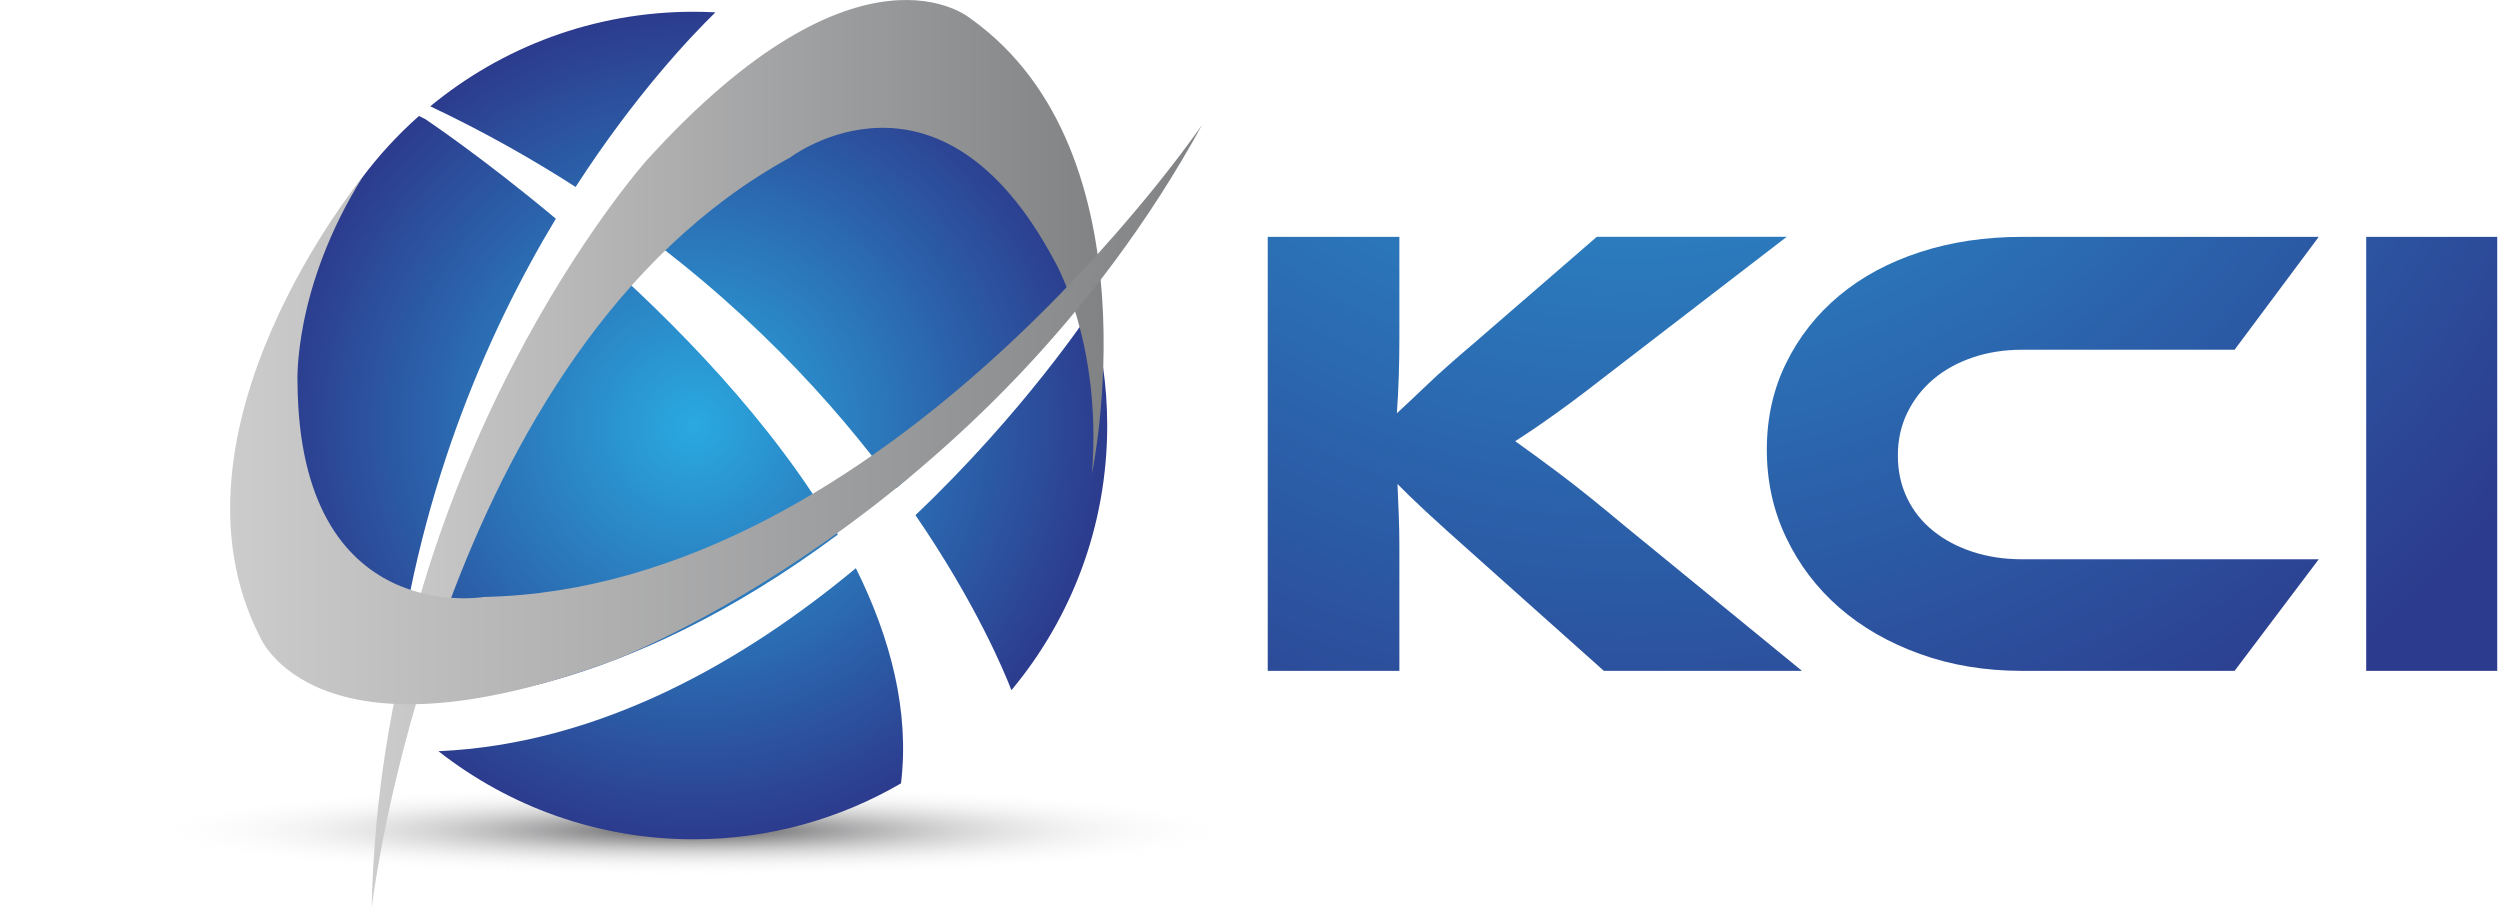 <?xml version="1.0" encoding="UTF-8"?> <!-- Generator: Adobe Illustrator 25.2.1, SVG Export Plug-In . SVG Version: 6.00 Build 0) --> <svg xmlns="http://www.w3.org/2000/svg" xmlns:xlink="http://www.w3.org/1999/xlink" id="Слой_1" x="0px" y="0px" viewBox="0 0 595.28 216.21" style="enable-background:new 0 0 595.28 216.21;" xml:space="preserve"> <style type="text/css"> .st0{filter:url(#Adobe_OpacityMaskFilter);} .st1{filter:url(#Adobe_OpacityMaskFilter_1_);} .st2{mask:url(#SVGID_1_);fill:url(#SVGID_2_);} .st3{fill:url(#SVGID_3_);} .st4{fill:url(#SVGID_4_);} .st5{fill:url(#SVGID_5_);} .st6{fill:url(#SVGID_6_);} .st7{fill:url(#SVGID_7_);} .st8{fill:url(#SVGID_8_);} .st9{fill:url(#SVGID_9_);} .st10{fill:url(#SVGID_10_);} .st11{fill:#FFFFFF;} .st12{fill:url(#SVGID_11_);} .st13{fill:url(#SVGID_12_);} .st14{fill:url(#SVGID_13_);} .st15{fill:url(#SVGID_14_);} .st16{fill:url(#SVGID_15_);} </style> <g> <defs> <filter id="Adobe_OpacityMaskFilter" filterUnits="userSpaceOnUse" x="0" y="185.98" width="330.5" height="27.7"> <feFlood style="flood-color:white;flood-opacity:1" result="back"></feFlood> <feBlend in="SourceGraphic" in2="back" mode="normal"></feBlend> </filter> </defs> <mask maskUnits="userSpaceOnUse" x="0" y="185.98" width="330.5" height="27.7" id="SVGID_1_"> <g class="st0"> <defs> <filter id="Adobe_OpacityMaskFilter_1_" filterUnits="userSpaceOnUse" x="0" y="185.98" width="330.5" height="27.7"> <feFlood style="flood-color:white;flood-opacity:1" result="back"></feFlood> <feBlend in="SourceGraphic" in2="back" mode="normal"></feBlend> </filter> </defs> <mask maskUnits="userSpaceOnUse" x="0" y="185.98" width="330.5" height="27.7" id="SVGID_1_"> <g class="st1"> </g> </mask> <radialGradient id="SVGID_2_" cx="2231.063" cy="-10018.688" r="220.496" gradientTransform="matrix(1.144 0 0 0.096 -2387.493 1159.508)" gradientUnits="userSpaceOnUse"> <stop offset="0" style="stop-color:#FFFFFF"></stop> <stop offset="0.078" style="stop-color:#D6D6D6"></stop> <stop offset="0.231" style="stop-color:#8B8B8B"></stop> <stop offset="0.368" style="stop-color:#4F4F4F"></stop> <stop offset="0.483" style="stop-color:#242424"></stop> <stop offset="0.573" style="stop-color:#0A0A0A"></stop> <stop offset="0.626" style="stop-color:#000000"></stop> </radialGradient> <path class="st2" d="M0,199.82c0-7.64,73.99-13.85,165.25-13.85c91.26,0,165.25,6.2,165.25,13.85 c0,7.65-73.99,13.85-165.25,13.85C73.99,213.68,0,207.47,0,199.82z"></path> </g> </mask> <radialGradient id="SVGID_3_" cx="2231.063" cy="-10018.688" r="220.496" gradientTransform="matrix(1.144 0 0 0.096 -2387.493 1159.508)" gradientUnits="userSpaceOnUse"> <stop offset="0" style="stop-color:#4E4E50"></stop> <stop offset="0.091" style="stop-color:#757577;stop-opacity:0.828"></stop> <stop offset="0.242" style="stop-color:#B0B0B1;stop-opacity:0.544"></stop> <stop offset="0.37" style="stop-color:#DBDBDB;stop-opacity:0.301"></stop> <stop offset="0.47" style="stop-color:#F5F5F5;stop-opacity:0.112"></stop> <stop offset="0.53" style="stop-color:#FFFFFF;stop-opacity:0"></stop> </radialGradient> <path class="st3" d="M0,199.82c0-7.64,73.99-13.85,165.25-13.85c91.26,0,165.25,6.2,165.25,13.85c0,7.65-73.99,13.85-165.25,13.85 C73.99,213.68,0,207.47,0,199.82z"></path> <radialGradient id="SVGID_4_" cx="164.687" cy="101.327" r="98.933" gradientUnits="userSpaceOnUse"> <stop offset="0" style="stop-color:#2AA9E0"></stop> <stop offset="1" style="stop-color:#2C3B8D"></stop> </radialGradient> <path class="st4" d="M258.91,71.15l0.53,1.68C259.27,72.27,259.09,71.71,258.91,71.15z"></path> <radialGradient id="SVGID_5_" cx="165.12" cy="101.312" r="98.515" gradientUnits="userSpaceOnUse"> <stop offset="0" style="stop-color:#2AA9E0"></stop> <stop offset="1" style="stop-color:#2C3B8D"></stop> </radialGradient> <path class="st5" d="M217.98,122.66c14.39,20.99,21.16,37.3,22.85,41.68c14.24-17.08,22.81-39.05,22.81-63.03 c0-9.48-1.37-18.64-3.87-27.32C259.32,74.67,243.83,98.1,217.98,122.66z"></path> <radialGradient id="SVGID_6_" cx="165.118" cy="101.314" r="98.513" gradientUnits="userSpaceOnUse"> <stop offset="0" style="stop-color:#2AA9E0"></stop> <stop offset="1" style="stop-color:#2C3B8D"></stop> </radialGradient> <path class="st6" d="M203.79,135.29c-26.48,22-60.77,41.88-99.39,43.58c16.74,13.12,37.81,20.97,60.72,20.97 c18.02,0,34.89-4.86,49.42-13.31C216.61,169.36,212.08,151.96,203.79,135.29z"></path> <radialGradient id="SVGID_7_" cx="165.118" cy="101.312" r="98.516" gradientUnits="userSpaceOnUse"> <stop offset="0" style="stop-color:#2AA9E0"></stop> <stop offset="1" style="stop-color:#2C3B8D"></stop> </radialGradient> <path class="st7" d="M132.35,52.07c-17.67-14.77-31.14-23.74-31.14-23.74l-1.46-0.71C79.41,45.67,66.6,71.99,66.6,101.31 c0,25.14,9.44,48.08,24.94,65.48c0.07,0.01,0.76,0.1,2.03,0.19C98.88,118.58,115.58,79.94,132.35,52.07z"></path> <radialGradient id="SVGID_8_" cx="165.117" cy="101.311" r="98.514" gradientUnits="userSpaceOnUse"> <stop offset="0" style="stop-color:#2AA9E0"></stop> <stop offset="1" style="stop-color:#2C3B8D"></stop> </radialGradient> <path class="st8" d="M170.35,2.94c-1.73-0.09-3.48-0.14-5.23-0.14c-23.8,0-45.63,8.46-62.66,22.51 c12.55,5.95,24.05,12.42,34.6,19.21C151.13,22.73,164.48,8.67,170.35,2.94z"></path> <radialGradient id="SVGID_9_" cx="165.12" cy="101.311" r="98.514" gradientUnits="userSpaceOnUse"> <stop offset="0" style="stop-color:#2AA9E0"></stop> <stop offset="1" style="stop-color:#2C3B8D"></stop> </radialGradient> <path class="st9" d="M145.78,50.35c30.86,21.46,52.71,45.4,67.64,65.88c14.46-12.22,29.63-27.35,45.16-46.06 c-10.16-30.52-34.84-54.38-65.85-63.42C173.7,17.18,158.23,32.92,145.78,50.35z"></path> <radialGradient id="SVGID_10_" cx="165.119" cy="101.312" r="98.514" gradientUnits="userSpaceOnUse"> <stop offset="0" style="stop-color:#2AA9E0"></stop> <stop offset="1" style="stop-color:#2C3B8D"></stop> </radialGradient> <path class="st10" d="M95.4,167.08c12.29,0.45,52.68-1.51,104.1-39.8c-15.22-26.51-39.02-50.73-59.4-68.57 c-29.29,45.46-39.57,98.1-39.57,98.1L95.4,167.08z"></path> <path class="st11" d="M93.57,166.99c-1.27-0.09-1.95-0.18-2.03-0.19c0,0-0.02,0-0.02,0c0.63,0.79,1.23,1.52,1.84,2.22 C93.43,168.34,93.49,167.66,93.57,166.99z"></path> <linearGradient id="SVGID_11_" gradientUnits="userSpaceOnUse" x1="88.505" y1="108.106" x2="262.801" y2="108.106"> <stop offset="0" style="stop-color:#CDCCCC"></stop> <stop offset="1" style="stop-color:#808284"></stop> </linearGradient> <path class="st12" d="M88.5,216.21c0,0,15.51-132.73,99.67-178.73c0,0,35.46-27.01,62.95,24.72c0,0,11.34,19.27,8.89,50.57 c0,0,16.03-76.34-28.88-108.33c0,0-26.21-22.5-77.23,33.83C153.91,38.27,90.71,109.06,88.5,216.21z"></path> <linearGradient id="SVGID_12_" gradientUnits="userSpaceOnUse" x1="54.794" y1="98.705" x2="286.233" y2="98.705"> <stop offset="0" style="stop-color:#CDCCCC"></stop> <stop offset="1" style="stop-color:#808284"></stop> </linearGradient> <path class="st13" d="M286.23,29.72c0,0-75.1,110.53-170.99,112.42c0,0-43.93,7.56-44.4-51.01c0,0-1.15-22.33,15.49-48.95 c0,0-49.5,60.29-24.46,109.41c0,0,12.83,32.06,84.12,5.7C145.98,157.29,234.75,123.72,286.23,29.72z"></path> <g> <radialGradient id="SVGID_13_" cx="388.64" cy="-56.278" r="272.897" gradientUnits="userSpaceOnUse"> <stop offset="0" style="stop-color:#2AA9E0"></stop> <stop offset="1" style="stop-color:#2C3B8D"></stop> </radialGradient> <path class="st14" d="M429.07,159.74H381.9l-30.45-27.19c-5.22-4.63-9.21-8.24-11.98-10.81c-2.76-2.57-5-4.74-6.71-6.49 c0.1,2.37,0.2,4.82,0.3,7.34c0.1,2.52,0.15,5.02,0.15,7.49v29.66h-31.35V56.4h31.35v23.94c0,3.19-0.05,6.33-0.15,9.42 c-0.1,3.09-0.25,5.97-0.45,8.65c2.01-1.85,4.45-4.15,7.31-6.88c2.86-2.73,6.6-6.05,11.22-9.96l29.08-25.18h45.22l-38.58,29.66 c-3.32,2.58-6.26,4.84-8.82,6.8c-2.56,1.96-4.85,3.66-6.86,5.1c-2.01,1.44-3.84,2.73-5.5,3.86c-1.66,1.13-3.29,2.21-4.9,3.24 c2.91,2.06,6.43,4.63,10.55,7.72c4.12,3.09,9.44,7.36,15.97,12.82L429.07,159.74z"></path> <radialGradient id="SVGID_14_" cx="388.64" cy="-56.278" r="272.898" gradientUnits="userSpaceOnUse"> <stop offset="0" style="stop-color:#2AA9E0"></stop> <stop offset="1" style="stop-color:#2C3B8D"></stop> </radialGradient> <path class="st15" d="M552.12,133.17l-20.04,26.57h-50.64c-8.74,0-16.83-1.34-24.27-4.02c-7.44-2.68-13.84-6.36-19.22-11.04 c-5.37-4.68-9.59-10.25-12.65-16.68c-3.07-6.43-4.6-13.41-4.6-20.93c0-7.52,1.53-14.39,4.6-20.62 c3.06-6.23,7.28-11.59,12.65-16.07c5.38-4.48,11.78-7.93,19.22-10.35c7.43-2.42,15.52-3.63,24.27-3.63h70.68l-20.04,26.88h-50.64 c-4.22,0-8.14,0.62-11.75,1.85c-3.62,1.24-6.74,2.96-9.35,5.18c-2.61,2.21-4.67,4.86-6.18,7.95c-1.51,3.09-2.26,6.49-2.26,10.19 c0,3.71,0.73,7.08,2.19,10.12c1.45,3.04,3.51,5.64,6.18,7.8c2.66,2.16,5.8,3.84,9.42,5.02c3.61,1.18,7.53,1.78,11.75,1.78H552.12z "></path> <radialGradient id="SVGID_15_" cx="388.64" cy="-56.278" r="272.897" gradientUnits="userSpaceOnUse"> <stop offset="0" style="stop-color:#2AA9E0"></stop> <stop offset="1" style="stop-color:#2C3B8D"></stop> </radialGradient> <path class="st16" d="M594.62,159.74h-31.2V56.4h31.2V159.74z"></path> </g> <g> <path class="st11" d="M321.19,190.14l-7.93-7.9l-6.06,5.44v2.46h-3.98v-20.13h3.98v12.7l13.99-12.7h5.71l-10.92,9.77l10.86,10.36 H321.19z"></path> <path class="st11" d="M333.84,190.14c-2.13,0-3.67-0.43-4.63-1.3c-0.95-0.87-1.43-2.29-1.43-4.26v-4.68 c0-1.97,0.48-3.39,1.43-4.26c0.96-0.87,2.5-1.3,4.63-1.3h5.24c2.15,0,3.7,0.43,4.65,1.3c0.96,0.87,1.43,2.29,1.43,4.26v4.68 c0,1.97-0.48,3.39-1.43,4.26c-0.96,0.87-2.51,1.3-4.65,1.3H333.84z M341.24,179.9c0-0.82-0.17-1.39-0.53-1.7 c-0.35-0.31-0.9-0.47-1.64-0.47h-5.24c-0.74,0-1.29,0.16-1.64,0.47c-0.35,0.31-0.53,0.88-0.53,1.7v4.68c0,0.82,0.18,1.39,0.53,1.7 c0.35,0.31,0.9,0.47,1.64,0.47h5.24c0.74,0,1.29-0.16,1.64-0.47c0.35-0.31,0.53-0.88,0.53-1.7V179.9z"></path> <path class="st11" d="M348.06,190.14c0.1-0.57,0.19-1.13,0.28-1.7c0.09-0.57,0.18-1.13,0.28-1.7h10.95c0.55,0,0.95-0.11,1.21-0.32 c0.26-0.22,0.4-0.66,0.4-1.35c0-0.68-0.13-1.13-0.4-1.35c-0.26-0.21-0.67-0.32-1.21-0.32h-5.79c-1.81,0-3.16-0.27-4.02-0.82 c-0.87-0.54-1.3-1.49-1.3-2.84v-1.7c0-0.72,0.11-1.33,0.34-1.82c0.22-0.49,0.56-0.87,1.01-1.14c0.45-0.27,1.02-0.47,1.73-0.58 c0.7-0.12,1.52-0.18,2.46-0.18h10.77l-0.56,3.42h-10.04c-0.54,0-0.95,0.11-1.21,0.32c-0.26,0.21-0.39,0.65-0.39,1.32 c0,0.64,0.13,1.08,0.39,1.3c0.26,0.23,0.67,0.34,1.21,0.34h5.8c1.79,0,3.13,0.28,4.01,0.83c0.88,0.56,1.32,1.5,1.32,2.82v1.76 c0,0.74-0.11,1.35-0.34,1.81c-0.22,0.47-0.56,0.85-1.01,1.13c-0.45,0.28-1.02,0.48-1.73,0.59c-0.7,0.11-1.52,0.16-2.46,0.16 H348.06z"></path> <path class="st11" d="M374.16,190.14c-1.91,0-3.4-0.43-4.46-1.3c-1.06-0.87-1.6-2.29-1.6-4.26v-4.68c0-1.97,0.53-3.39,1.6-4.26 c1.06-0.87,2.55-1.3,4.46-1.3h6.5c0.65,0,1.21,0.09,1.68,0.26c0.47,0.17,0.88,0.39,1.21,0.64c0.33,0.25,0.6,0.53,0.79,0.83 c0.19,0.3,0.34,0.57,0.44,0.81l-2.14,2.22c-0.17-0.37-0.42-0.69-0.73-0.97c-0.31-0.27-0.8-0.41-1.46-0.41h-6.29 c-0.68,0-1.21,0.18-1.59,0.53c-0.38,0.35-0.57,0.9-0.57,1.64v4.68c0,0.74,0.19,1.29,0.57,1.64c0.38,0.35,0.91,0.53,1.59,0.53h6.44 c0.67,0,1.16-0.14,1.48-0.41c0.32-0.27,0.56-0.59,0.72-0.94l2.17,2.19c-0.1,0.24-0.25,0.5-0.45,0.8c-0.21,0.3-0.47,0.58-0.81,0.83 c-0.33,0.25-0.74,0.47-1.21,0.65c-0.48,0.18-1.04,0.26-1.68,0.26H374.16z"></path> <path class="st11" d="M393.86,190.14c-2.13,0-3.67-0.43-4.63-1.3c-0.95-0.87-1.43-2.29-1.43-4.26v-4.68 c0-1.97,0.48-3.39,1.43-4.26c0.96-0.87,2.5-1.3,4.63-1.3h5.24c2.15,0,3.7,0.43,4.65,1.3c0.96,0.87,1.43,2.29,1.43,4.26v4.68 c0,1.97-0.48,3.39-1.43,4.26c-0.96,0.87-2.51,1.3-4.65,1.3H393.86z M401.26,179.9c0-0.82-0.17-1.39-0.53-1.7 c-0.35-0.31-0.9-0.47-1.64-0.47h-5.24c-0.74,0-1.29,0.16-1.64,0.47c-0.35,0.31-0.52,0.88-0.52,1.7v4.68c0,0.82,0.17,1.39,0.52,1.7 c0.35,0.31,0.9,0.47,1.64,0.47h5.24c0.74,0,1.29-0.16,1.64-0.47c0.35-0.31,0.53-0.88,0.53-1.7V179.9z"></path> <path class="st11" d="M430.35,190.14v-9.42c0-0.43-0.02-0.83-0.07-1.2c-0.05-0.37-0.14-0.69-0.29-0.95 c-0.15-0.26-0.36-0.47-0.64-0.61c-0.28-0.15-0.66-0.22-1.13-0.22h-2.83c-0.82,0-1.4,0.16-1.73,0.47c-0.33,0.31-0.5,0.8-0.5,1.46 v10.48h-3.77v-10.48c0-0.66-0.17-1.15-0.5-1.46c-0.33-0.31-0.89-0.47-1.67-0.47h-2.78c-0.56,0-1,0.13-1.3,0.38 c-0.3,0.25-0.52,0.63-0.66,1.14v10.89h-3.8v-15.8h3.66v2.28c0.33-0.68,0.8-1.23,1.41-1.65c0.6-0.42,1.43-0.63,2.49-0.63h1.23 c1.5,0,2.68,0.22,3.53,0.66c0.85,0.44,1.44,1.22,1.77,2.33c0.29-1.05,0.8-1.82,1.52-2.28c0.72-0.47,1.7-0.7,2.93-0.7h1.37 c1.13,0,2.06,0.13,2.78,0.38c0.72,0.25,1.29,0.64,1.71,1.17c0.42,0.52,0.71,1.18,0.88,1.98c0.17,0.79,0.25,1.72,0.25,2.79v9.48 H430.35z"></path> <path class="st11" d="M452.91,190.14c-1.21,0-2.21-0.11-3.02-0.32c-0.8-0.21-1.44-0.57-1.91-1.07c-0.48-0.5-0.82-1.17-1.03-2 c-0.21-0.84-0.3-1.88-0.3-3.13v-7.08c0-1.25,0.1-2.29,0.3-3.13c0.21-0.84,0.55-1.51,1.03-2.02c0.48-0.51,1.12-0.86,1.91-1.07 c0.8-0.2,1.8-0.3,3.02-0.3h11.3c0.74,0,1.39,0.1,1.95,0.3c0.56,0.21,1.03,0.46,1.42,0.76c0.39,0.3,0.7,0.62,0.94,0.97 c0.23,0.34,0.41,0.65,0.53,0.92l-2.52,2.57c-0.18-0.39-0.46-0.75-0.85-1.07c-0.39-0.32-0.97-0.48-1.73-0.48h-11 c-0.88,0-1.49,0.18-1.84,0.56c-0.35,0.37-0.53,1.04-0.53,1.99v7.11c0,0.43,0.03,0.8,0.09,1.11c0.06,0.31,0.17,0.58,0.34,0.79 c0.16,0.21,0.4,0.37,0.72,0.48c0.31,0.11,0.72,0.16,1.23,0.16h11.15c0.78,0,1.35-0.16,1.73-0.48c0.37-0.32,0.64-0.68,0.82-1.07 l2.51,2.55c-0.11,0.27-0.29,0.58-0.52,0.92c-0.23,0.34-0.55,0.66-0.93,0.97c-0.39,0.3-0.86,0.56-1.42,0.76 c-0.56,0.2-1.21,0.31-1.95,0.31H452.91z"></path> <path class="st11" d="M476.83,190.14c-1.85,0-3.17-0.31-3.94-0.94c-0.77-0.63-1.16-1.6-1.16-2.93v-1.73c0-1.35,0.4-2.31,1.19-2.88 c0.79-0.58,2.07-0.86,3.85-0.86h5.44c0.78,0,1.38,0.06,1.78,0.19c0.41,0.13,0.76,0.27,1.06,0.43v-1.84c0-0.74-0.22-1.23-0.67-1.46 c-0.45-0.23-1.21-0.35-2.28-0.35h-9.13l0.38-3.42h9.25c1.29,0,2.34,0.13,3.16,0.39c0.82,0.26,1.46,0.62,1.92,1.07 c0.46,0.45,0.78,0.97,0.95,1.58c0.17,0.61,0.26,1.25,0.26,1.93v10.83c-0.57,0-1.12-0.18-1.64-0.54c-0.53-0.36-0.87-1.01-1.02-1.95 c-0.24,0.72-0.68,1.32-1.35,1.78c-0.66,0.47-1.58,0.7-2.75,0.7H476.83z M485.05,183.67c-0.33-0.14-0.71-0.24-1.14-0.32 c-0.43-0.08-1.01-0.12-1.73-0.12h-4.77c-0.63,0-1.07,0.12-1.35,0.36c-0.27,0.24-0.41,0.71-0.41,1.39c0,0.66,0.13,1.12,0.41,1.38 c0.27,0.25,0.71,0.38,1.32,0.38h4.77c0.7,0,1.33-0.12,1.89-0.35c0.55-0.23,0.89-0.68,1.01-1.35V183.67z"></path> <path class="st11" d="M499.71,190.14c-1.37,0-2.43-0.21-3.18-0.61c-0.75-0.41-1.25-1.04-1.51-1.9c-0.06,0.45-0.17,0.83-0.34,1.14 c-0.17,0.31-0.37,0.57-0.62,0.78c-0.24,0.2-0.51,0.36-0.8,0.45c-0.29,0.1-0.6,0.15-0.91,0.15v-20.66l3.9-1.32v8.46 c0.43-0.84,0.93-1.43,1.51-1.77c0.58-0.34,1.33-0.51,2.27-0.51h3.13c1.15,0,2.12,0.13,2.9,0.38c0.78,0.25,1.41,0.64,1.89,1.17 c0.47,0.52,0.82,1.18,1.02,1.98c0.2,0.79,0.31,1.72,0.31,2.79v3.16c0,1.07-0.1,2-0.31,2.79c-0.21,0.79-0.55,1.45-1.02,1.98 c-0.48,0.53-1.11,0.92-1.89,1.17c-0.78,0.25-1.74,0.38-2.9,0.38H499.71z M505.36,180.78c0-1.06-0.14-1.83-0.42-2.31 c-0.28-0.49-0.87-0.73-1.77-0.73h-4.59c-0.69,0-1.21,0.12-1.57,0.35c-0.36,0.23-0.61,0.62-0.74,1.17v5.56 c0.11,0.55,0.36,1,0.73,1.38c0.37,0.37,0.89,0.56,1.58,0.56h4.59c0.41,0,0.76-0.04,1.04-0.13c0.28-0.09,0.51-0.25,0.67-0.48 c0.17-0.23,0.29-0.55,0.37-0.94c0.08-0.39,0.12-0.89,0.12-1.49V180.78z"></path> <path class="st11" d="M512.73,190.14v-20.66l3.89-1.32v21.98H512.73z"></path> <path class="st11" d="M526.19,190.14c-1.91,0-3.4-0.43-4.46-1.3c-1.06-0.87-1.59-2.29-1.59-4.26v-4.68c0-1.97,0.53-3.39,1.59-4.26 c1.06-0.87,2.55-1.3,4.46-1.3h5.24c1.91,0,3.41,0.43,4.48,1.3c1.07,0.87,1.61,2.29,1.61,4.26v3.72h-13.49v0.97 c0,0.82,0.19,1.39,0.57,1.7c0.38,0.31,0.91,0.47,1.59,0.47h11l-0.5,3.4H526.19z M533.6,180.1c0-0.86-0.17-1.47-0.5-1.83 c-0.33-0.36-0.89-0.54-1.67-0.54h-5.24c-0.78,0-1.34,0.18-1.67,0.53c-0.33,0.35-0.49,0.9-0.49,1.64v1.26h9.57V180.1z"></path> <path class="st11" d="M550.1,190.14v-20.13h3.95v20.13H550.1z"></path> <path class="st11" d="M570.77,190.14v-9.98c0-0.82-0.16-1.43-0.47-1.83c-0.31-0.4-0.88-0.6-1.7-0.6h-5.09 c-0.57,0-1,0.12-1.29,0.37c-0.29,0.24-0.52,0.63-0.67,1.16v10.89h-3.89v-15.8h3.75v2.28c0.43-0.84,0.93-1.43,1.49-1.77 c0.57-0.34,1.32-0.51,2.26-0.51h3.45c1.15,0,2.12,0.13,2.9,0.38c0.78,0.25,1.4,0.64,1.87,1.17c0.47,0.52,0.81,1.18,1.01,1.98 c0.21,0.79,0.31,1.72,0.31,2.79v9.48H570.77z"></path> <path class="st11" d="M584.2,190.14c-1.91,0-3.4-0.43-4.47-1.3c-1.06-0.87-1.59-2.29-1.59-4.26v-4.68c0-1.97,0.53-3.39,1.59-4.26 c1.06-0.87,2.55-1.3,4.47-1.3h6.49c0.65,0,1.21,0.09,1.68,0.26c0.48,0.17,0.88,0.39,1.22,0.64c0.33,0.25,0.59,0.53,0.79,0.83 c0.19,0.3,0.34,0.57,0.44,0.81l-2.14,2.22c-0.18-0.37-0.42-0.69-0.73-0.97c-0.31-0.27-0.8-0.41-1.46-0.41h-6.29 c-0.69,0-1.22,0.18-1.6,0.53c-0.38,0.35-0.57,0.9-0.57,1.64v4.68c0,0.74,0.19,1.29,0.57,1.64c0.38,0.35,0.91,0.53,1.6,0.53h6.44 c0.66,0,1.15-0.14,1.47-0.41c0.32-0.27,0.56-0.59,0.72-0.94l2.17,2.19c-0.1,0.24-0.25,0.5-0.45,0.8c-0.2,0.3-0.47,0.58-0.8,0.83 c-0.33,0.25-0.74,0.47-1.21,0.65c-0.48,0.18-1.04,0.26-1.68,0.26H584.2z"></path> </g> </g> </svg> 